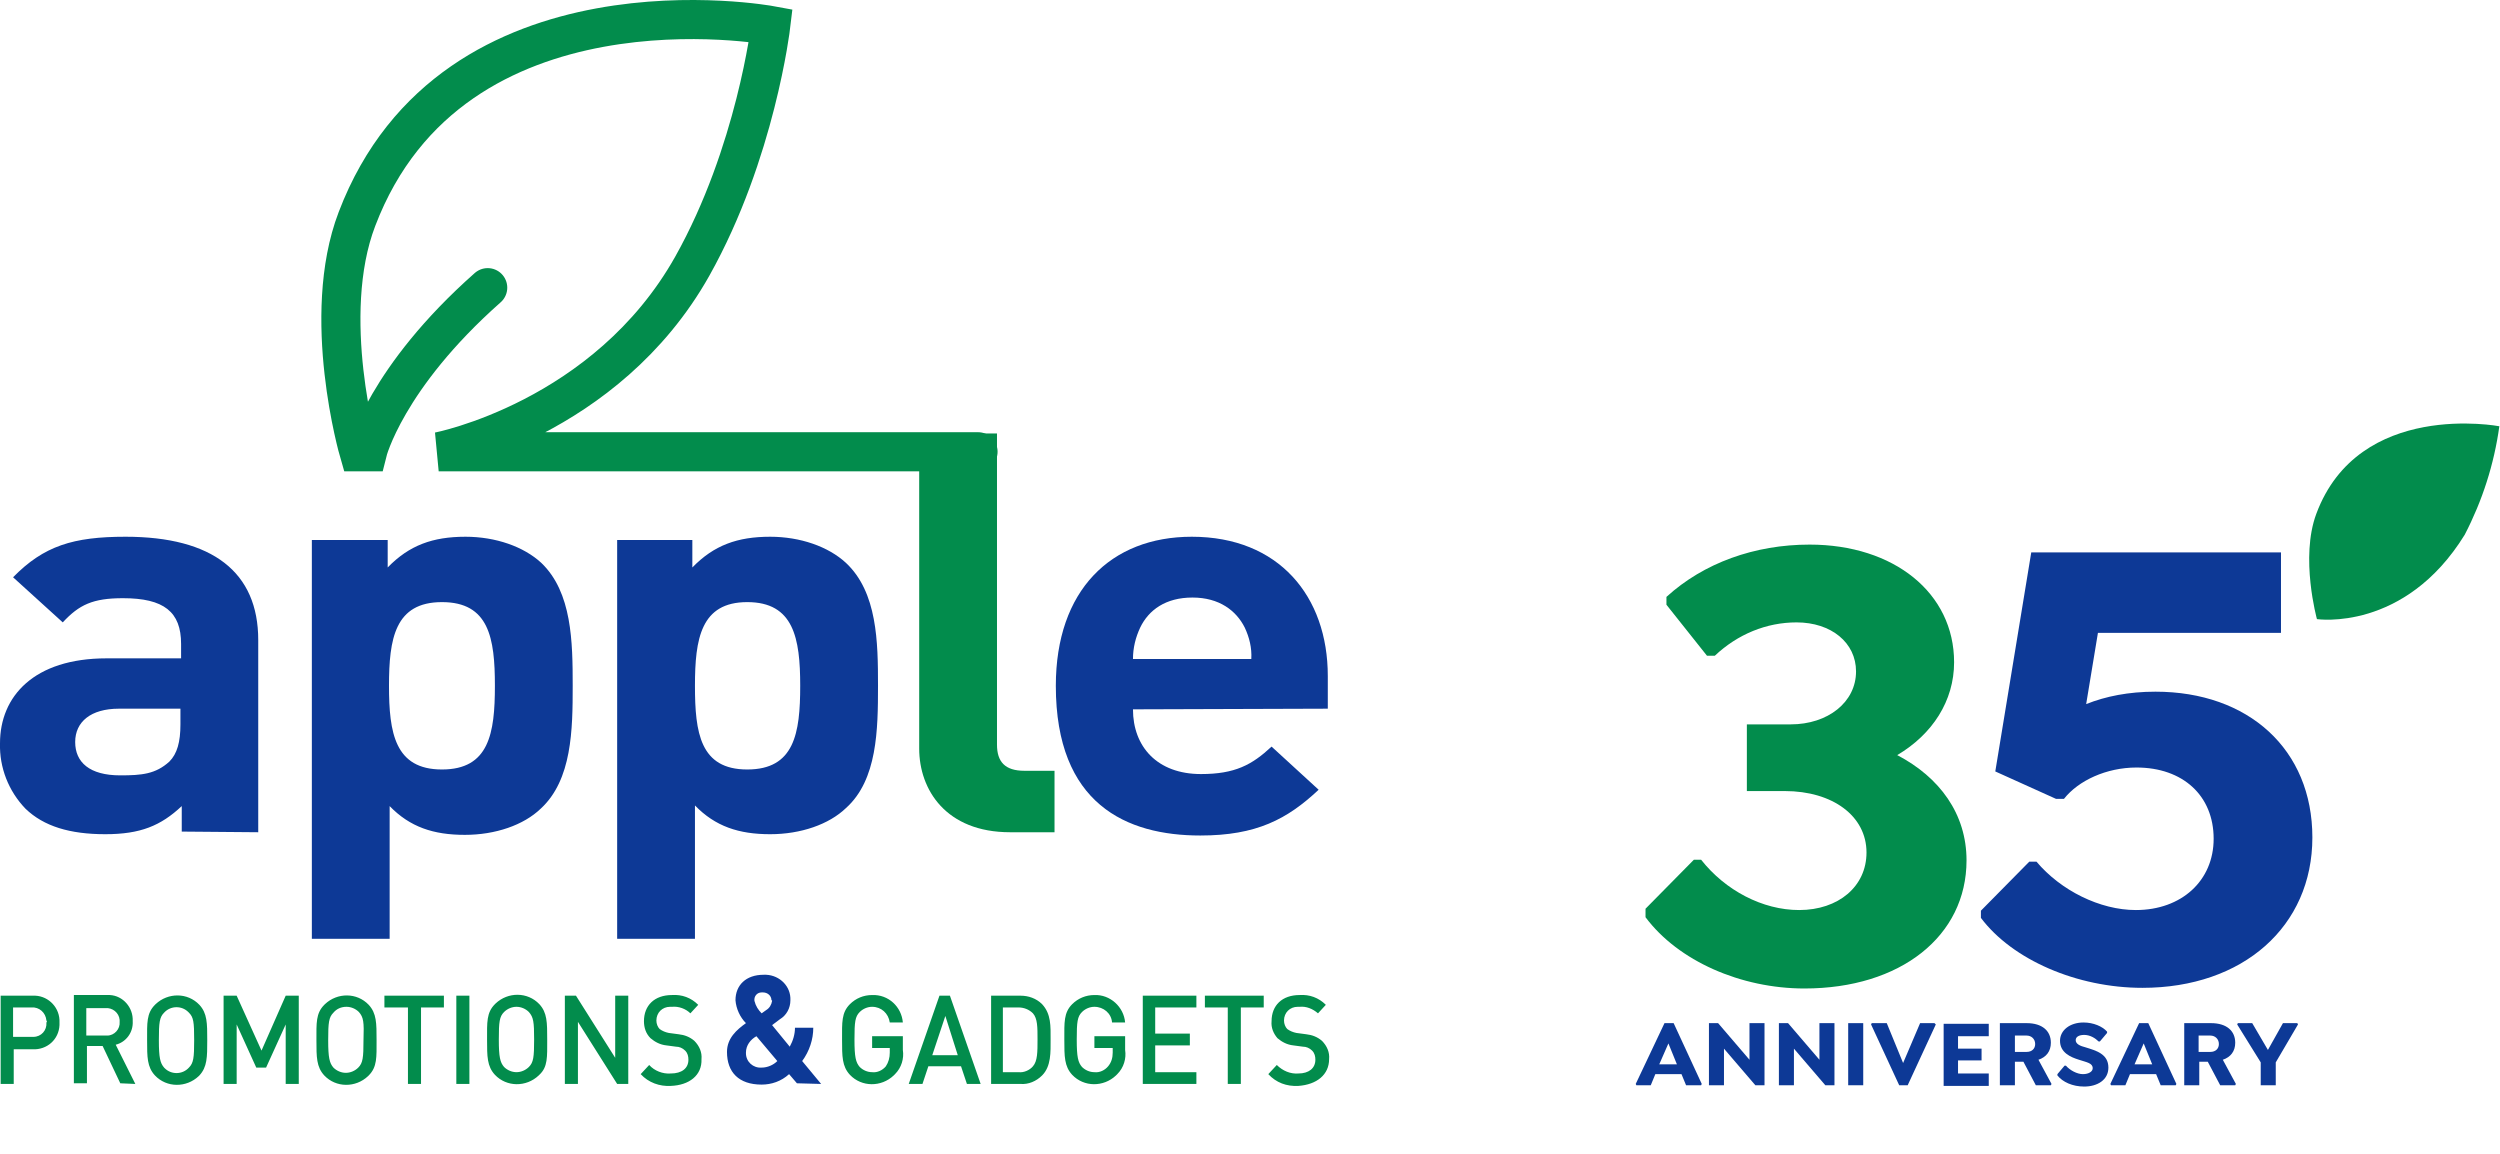 <?xml version="1.0" encoding="utf-8"?>
<!-- Generator: Adobe Illustrator 22.1.0, SVG Export Plug-In . SVG Version: 6.00 Build 0)  -->
<svg version="1.1" id="Livello_1" xmlns="http://www.w3.org/2000/svg" xmlns:xlink="http://www.w3.org/1999/xlink" x="0px" y="0px"
	 viewBox="0 0 382.4 176.5" style="enable-background:new 0 0 382.4 176.5;" xml:space="preserve">
<style type="text/css">
	.st0{fill:#0D3996;}
	.st1{fill:#028C4C;}
	.st2{fill:none;stroke:#028C4C;stroke-width:5.98;stroke-linecap:round;}
	.st3{clip-path:url(#SVGID_2_);}
	.st4{enable-background:new    ;}
</style>
<title>Risorsa 11</title>
<g id="Livello_2_1_">
	<g id="Grafica">
		<path class="st0" d="M203.1,108.4v-5c0-12.2-7.5-21.3-20.8-21.3c-12.4,0-20.8,8.2-20.8,22.8c0,18.1,10.8,22.9,22.1,22.9
			c8.6,0,13.3-2.5,18.1-7l-7.2-6.6c-3,2.8-5.6,4.2-10.8,4.2c-6.7,0-10.4-4.2-10.4-9.9L203.1,108.4z M191.4,100.8h-18.1
			c0-1.7,0.4-3.3,1.1-4.8c1.3-2.7,3.9-4.6,8-4.6s6.7,2,8,4.6C191.1,97.5,191.5,99.1,191.4,100.8"/>
		<path class="st1" d="M161.3,127.3v-9.4h-4.6c-3,0-4.2-1.4-4.2-4V66.3h-11.9v48.2c0,6.3,4.1,12.8,13.9,12.8L161.3,127.3z"/>
		<path class="st0" d="M39.5,127.3V97.9c0-10.4-7-15.8-20.3-15.8c-8,0-12.5,1.4-17.2,6.2l7.6,6.9c2.5-2.7,4.6-3.7,9.2-3.7
			c6.3,0,8.9,2.1,8.9,7v2.2H16.3c-11.1,0-16.3,5.8-16.3,13c-0.1,3.7,1.3,7.3,3.9,10c2.8,2.7,6.8,3.9,12.2,3.9s8.5-1.3,11.7-4.3v3.9
			L39.5,127.3z M27.6,110.8c0,2.7-0.5,4.5-1.7,5.7c-2.1,1.9-4.2,2.1-7.5,2.1c-4.7,0-6.9-2-6.9-5.1s2.4-5.1,6.7-5.1h9.4V110.8z
			 M87.6,104.9c0-6.7-0.1-14.3-4.8-18.8c-2.7-2.5-7-4-11.6-4c-5,0-8.6,1.3-11.9,4.7v-4.2H47.7v61h11.9v-20.3
			c3.1,3.2,6.7,4.4,11.5,4.4c4.7,0,9-1.5,11.6-4C87.5,119.3,87.6,111.6,87.6,104.9 M75.7,104.9c0,7.3-0.9,12.8-8.1,12.8
			s-8.1-5.6-8.1-12.8s0.9-12.8,8.1-12.8S75.7,97.6,75.7,104.9 M134.3,104.9c0-6.7-0.1-14.3-4.9-18.8c-2.7-2.5-7-4-11.6-4
			c-5,0-8.6,1.3-11.9,4.7v-4.2H94.4v61h11.9v-20.4c3.1,3.2,6.7,4.4,11.5,4.4c4.7,0,9-1.5,11.6-4
			C134.2,119.3,134.3,111.6,134.3,104.9 M122.4,104.9c0,7.3-0.9,12.8-8.1,12.8s-8-5.6-8-12.8s0.9-12.8,8-12.8
			S122.4,97.6,122.4,104.9"/>
		<path class="st2" d="M149.6,69.1H67.1c0,0,25.6-4.9,38.8-28.4c9.7-17.3,12-36.8,12-36.8s-48.6-9-63.3,29.6
			c-5.7,14.9,0.3,35.6,0.3,35.6h1.3c0,0,2.8-11.3,18.4-25.1"/>
		<path class="st1" d="M9.1,156.4c0.1-2.2-1.6-4-3.7-4.1c-0.1,0-0.3,0-0.4,0H0.1v13.5h2v-5.3H5c2.2,0.1,4-1.5,4.1-3.7
			C9.1,156.7,9.1,156.5,9.1,156.4 M7.1,156.4c0.1,1.2-0.8,2.2-2,2.2c-0.1,0-0.2,0-0.3,0H2v-4.5h2.8c1.2-0.1,2.2,0.8,2.3,2
			C7.2,156.2,7.2,156.3,7.1,156.4 M20.7,165.8l-3-6c1.6-0.4,2.7-1.9,2.6-3.6c0.1-2.1-1.5-3.9-3.5-4c-0.2,0-0.3,0-0.5,0h-5v13.5h2
			v-5.7h2.4l2.7,5.7L20.7,165.8z M18.3,156.3c0.1,1.1-0.8,2.1-1.9,2.1c-0.1,0-0.2,0-0.3,0h-2.9v-4.2h2.9c1.1-0.1,2.1,0.7,2.2,1.8
			C18.3,156,18.3,156.1,18.3,156.3 M31.7,159.1c0-2.6,0-4.1-1.2-5.4c-1.8-1.9-4.8-1.9-6.7-0.1c0,0-0.1,0.1-0.1,0.1
			c-1.3,1.3-1.2,2.8-1.2,5.4s0,4.1,1.2,5.4c1.8,1.9,4.8,1.9,6.7,0.1c0,0,0.1-0.1,0.1-0.1C31.7,163.2,31.7,161.7,31.7,159.1
			 M29.7,159.1c0,2.7-0.1,3.5-0.8,4.2c-1,1.1-2.7,1.1-3.7,0.1c0,0-0.1-0.1-0.1-0.1c-0.6-0.7-0.8-1.5-0.8-4.2s0.1-3.5,0.8-4.2
			c1-1.1,2.7-1.1,3.7-0.1c0,0,0.1,0.1,0.1,0.1C29.6,155.6,29.7,156.3,29.7,159.1 M45.7,165.8v-13.5h-2l-3.7,8.4l-3.8-8.4h-2v13.5h2
			v-9.1l3,6.6h1.5l3-6.6v9.1L45.7,165.8z M57.6,159.1c0-2.6,0-4.1-1.2-5.4c-1.8-1.9-4.8-1.9-6.7-0.1c0,0-0.1,0.1-0.1,0.1
			c-1.3,1.3-1.2,2.8-1.2,5.4s0,4.1,1.2,5.4c1.8,1.9,4.8,1.9,6.7,0.1c0,0,0.1-0.1,0.1-0.1C57.7,163.2,57.6,161.7,57.6,159.1
			 M55.6,159.1c0,2.7-0.1,3.5-0.8,4.2c-0.5,0.5-1.2,0.8-1.9,0.8c-0.7,0-1.4-0.3-1.9-0.8c-0.6-0.7-0.8-1.5-0.8-4.2s0.1-3.5,0.8-4.2
			c0.5-0.6,1.2-0.9,2-0.9c0.7,0,1.4,0.3,1.9,0.8C55.6,155.6,55.7,156.3,55.6,159.1 M67.9,154.1v-1.8h-9.1v1.8h3.6v11.7h2v-11.7H67.9
			z M71.8,152.3h-2v13.5h2V152.3z M83.7,159c0-2.6,0-4.1-1.2-5.4c-1.8-1.9-4.8-1.9-6.7-0.1c0,0-0.1,0.1-0.1,0.1
			c-1.3,1.3-1.2,2.8-1.2,5.4s0,4.1,1.2,5.4c1.8,1.9,4.8,1.9,6.7,0.1c0,0,0.1-0.1,0.1-0.1C83.8,163.2,83.7,161.7,83.7,159 M81.7,159
			c0,2.7-0.1,3.5-0.8,4.2c-0.5,0.5-1.2,0.8-1.9,0.8c-0.7,0-1.4-0.3-1.9-0.8c-0.6-0.7-0.8-1.5-0.8-4.2s0.1-3.5,0.8-4.2
			c0.5-0.5,1.2-0.8,1.9-0.8c0.7,0,1.4,0.3,1.9,0.8C81.6,155.6,81.7,156.3,81.7,159 M96.1,165.8v-13.5h-2v9.5l-6-9.5h-1.7v13.5h2
			v-9.5l6,9.5L96.1,165.8z M107.3,162c0.1-1-0.3-2-1.1-2.8c-0.7-0.6-1.5-0.9-2.4-1l-1.5-0.2c-0.5-0.1-1-0.3-1.4-0.6
			c-0.3-0.3-0.5-0.8-0.5-1.3c0-1.2,0.9-2.1,2.1-2.1c0.1,0,0.2,0,0.3,0c1-0.1,2.1,0.3,2.8,1l1.2-1.3c-1.1-1.1-2.5-1.6-4-1.5
			c-2.7,0-4.3,1.6-4.3,4c0,1,0.3,1.9,1,2.6c0.7,0.6,1.5,1,2.4,1.1l1.5,0.2c0.5,0,1,0.2,1.4,0.6c0.4,0.4,0.5,0.9,0.5,1.4
			c0,1.3-1,2.1-2.7,2.1c-1.2,0.1-2.5-0.4-3.3-1.3l-1.3,1.4c1.2,1.3,2.9,1.9,4.6,1.8C105.4,166,107.4,164.5,107.3,162"/>
		<path class="st0" d="M125.6,165.8l-2.9-3.5c1.1-1.5,1.7-3.3,1.7-5.1h-2.8c0,1-0.3,2-0.8,2.9l-2.7-3.3c0.4-0.3,1.2-0.9,1.2-0.9
			c1-0.6,1.6-1.7,1.6-2.9c0.1-2.1-1.6-3.8-3.7-3.9c-0.1,0-0.3,0-0.4,0c-2.7,0-4.3,1.6-4.3,3.9c0.1,1.3,0.7,2.6,1.6,3.5
			c-1.4,1-2.9,2.3-2.9,4.4c0,3.1,1.8,5,5.3,5c1.5,0,3-0.5,4.2-1.6l1.2,1.4L125.6,165.8z M118.1,153.1c-0.1,0.6-0.4,1.1-0.9,1.4
			c0,0-0.4,0.3-0.7,0.5c-0.5-0.5-0.9-1.1-1.1-1.9c-0.1-0.7,0.4-1.3,1.1-1.3c0.1,0,0.1,0,0.2,0c0.7,0,1.3,0.5,1.3,1.2
			C118.1,153,118.1,153,118.1,153.1 M118.9,162.3c-0.6,0.6-1.5,1-2.4,1c-1.3,0.1-2.4-0.9-2.4-2.2c0,0,0-0.1,0-0.1
			c0-1.1,0.7-2,1.6-2.5L118.9,162.3z"/>
		<path class="st1" d="M138.1,160.6v-2.1h-4.7v1.8h2.7v0.7c0,0.8-0.2,1.5-0.6,2.1c-0.5,0.6-1.3,1-2.1,0.9c-0.7,0-1.4-0.3-1.9-0.8
			c-0.6-0.7-0.8-1.5-0.8-4.2s0.1-3.5,0.8-4.2c0.5-0.5,1.2-0.8,1.9-0.8c1.4,0,2.5,1,2.7,2.4h2c-0.2-2.4-2.2-4.3-4.7-4.2
			c-1.3,0-2.5,0.5-3.4,1.4c-1.3,1.3-1.2,2.8-1.2,5.4s0,4.1,1.2,5.4c1.8,1.9,4.8,1.9,6.7,0.1c0.1-0.1,0.1-0.1,0.2-0.2
			C137.9,163.3,138.3,161.9,138.1,160.6 M150,165.8l-4.7-13.5h-1.6l-4.7,13.5h2.1l0.9-2.7h5l0.9,2.7H150z M146.5,161.4h-3.9l2-6
			L146.5,161.4z M160.7,159c0-2,0.1-3.9-1.3-5.4c-0.9-0.9-2.1-1.3-3.3-1.3h-4.5v13.5h4.5c1.2,0.1,2.4-0.4,3.3-1.3
			C160.8,163.1,160.7,160.9,160.7,159 M158.7,159c0,1.9,0,3.3-0.7,4.1c-0.5,0.6-1.4,1-2.2,0.9h-2.4v-9.9h2.4c0.8,0,1.6,0.3,2.2,0.9
			C158.7,155.8,158.7,157.1,158.7,159 M172.1,160.6v-2.1h-4.7v1.8h2.8v0.7c0,0.8-0.2,1.5-0.7,2.1c-0.5,0.6-1.3,1-2.1,0.9
			c-0.7,0-1.4-0.3-1.9-0.8c-0.6-0.7-0.8-1.5-0.8-4.2s0.1-3.5,0.8-4.2c0.5-0.5,1.2-0.8,1.9-0.8c1.4,0,2.6,1,2.7,2.4h2
			c-0.2-2.4-2.3-4.3-4.7-4.2c-1.3,0-2.5,0.5-3.4,1.4c-1.3,1.3-1.2,2.8-1.2,5.4s0,4.1,1.2,5.4c1.8,1.9,4.8,1.9,6.7,0.1
			c0.1-0.1,0.1-0.1,0.2-0.2C171.9,163.3,172.3,161.9,172.1,160.6 M183,165.8V164h-6.3v-4.1h5.3v-1.8h-5.3v-4h6.3v-1.8h-8.2v13.5
			L183,165.8z M193.3,154.1v-1.8h-9v1.8h3.5v11.7h2v-11.7H193.3z M203.3,162c0.1-1-0.3-2-1.1-2.8c-0.7-0.6-1.5-0.9-2.4-1l-1.5-0.2
			c-0.5-0.1-1-0.3-1.4-0.6c-0.3-0.3-0.5-0.8-0.5-1.3c0-1.2,0.9-2.1,2.1-2.1c0.1,0,0.2,0,0.3,0c1-0.1,2,0.3,2.8,1l1.2-1.3
			c-1.1-1.1-2.5-1.6-4-1.5c-2.7,0-4.3,1.6-4.3,4c-0.1,1,0.3,1.9,0.9,2.6c0.7,0.6,1.5,1,2.4,1.1l1.5,0.2c0.5,0,1,0.2,1.4,0.6
			c0.4,0.4,0.5,0.9,0.5,1.4c0,1.3-1,2.1-2.6,2.1c-1.2,0.1-2.4-0.4-3.3-1.3l-1.3,1.4c1.2,1.3,2.8,1.9,4.6,1.8
			C201.4,165.9,203.3,164.4,203.3,162"/>
		<g>
			<defs>
				<rect id="SVGID_1_" x="250.1" y="64.8" width="133.5" height="116.3"/>
			</defs>
			<clipPath id="SVGID_2_">
				<use xlink:href="#SVGID_1_"  style="overflow:visible;"/>
			</clipPath>
			<g class="st3">
				<g class="st4">
					<path class="st1" d="M300.8,131.6c0,11.6-10.1,19.6-24.8,19.6c-9.7,0-19.3-4.2-24.3-10.9V139l7.4-7.5h1.1
						c3.7,4.7,9.4,7.7,15,7.7c6,0,10.3-3.6,10.3-8.8c0-5.6-5.2-9.4-12.5-9.4h-5.8v-10.2h6.7c5.7,0,10-3.4,10-8.1
						c0-4.4-3.8-7.5-9.1-7.5c-4.6,0-9,1.8-12.5,5.1h-1.2l-6.2-7.8v-1.2c5.7-5.2,13.5-8,21.9-8c12.9,0,22.1,7.4,22.1,18
						c0,5.9-3.3,11-8.7,14.2C296.7,118.9,300.8,124.5,300.8,131.6z"/>
				</g>
				<g class="st4">
					<path class="st0" d="M353.7,128.1c0,13.6-10.6,23-26,23c-10,0-19.9-4.3-24.7-10.7v-1.1l7.4-7.5h1.1c3.7,4.4,9.7,7.4,15.2,7.4
						c7,0,11.9-4.5,11.9-10.9c0-6.6-4.7-10.9-11.8-10.9c-4.6,0-8.9,2-11.1,4.8h-1.2l-9.3-4.2l5.5-33.5h38.2v12.3h-28l-1.8,10.9
						c3-1.2,6.5-1.9,10.6-1.9C343.9,105.8,353.7,114.6,353.7,128.1z"/>
				</g>
				<path class="st1" d="M377,81.8c2.7-5.2,4.5-10.8,5.3-16.6c0,0-21.5-4.1-28,13.4c-2.5,6.7,0.1,16.1,0.1,16.1S367.8,96.7,377,81.8
					"/>
				<g class="st4">
					<path class="st0" d="M260.3,165.8l-0.1,0.2h-2.3l-0.7-1.7h-4l-0.7,1.7h-2.2l-0.1-0.2l4.4-9.3h1.4L260.3,165.8z M256.5,162.8
						l-1.3-3.2l-1.4,3.2H256.5z"/>
					<path class="st0" d="M269.9,156.5v9.5h-1.4l-4.8-5.6v5.6h-2.3v-9.5h1.4l4.8,5.6v-5.6H269.9z"/>
					<path class="st0" d="M280.6,156.5v9.5h-1.4l-4.8-5.6v5.6h-2.3v-9.5h1.4l4.8,5.6v-5.6H280.6z"/>
					<path class="st0" d="M285,156.5v9.5h-2.3v-9.5H285z"/>
					<path class="st0" d="M296.1,156.7l-4.3,9.3h-1.3l-4.3-9.3l0.1-0.2h2.3l2.5,6.1l2.6-6.1h2.2L296.1,156.7z"/>
					<path class="st0" d="M299.5,158.4v2h3.6v1.8h-3.6v2h4.7v1.9h-6.9v-9.5h6.9v1.9H299.5z"/>
					<path class="st0" d="M313.8,165.8l-0.1,0.2h-2.3l-1.9-3.6h-1.3v3.6h-2.3v-9.5h4.1c2.4,0,3.7,1.2,3.7,3c0,1.3-0.7,2.2-1.9,2.6
						L313.8,165.8z M308.2,160.9h1.8c0.8,0,1.3-0.5,1.3-1.2c0-0.8-0.6-1.3-1.3-1.3h-1.8V160.9z"/>
				</g>
				<g class="st4">
					<path class="st0" d="M314.7,164.5v-0.2l1.1-1.3h0.2c0.6,0.7,1.7,1.3,2.6,1.3s1.5-0.4,1.5-0.9c0-0.8-0.9-0.9-2.1-1.3
						c-1.3-0.4-2.9-1.1-2.9-2.9c0-1.6,1.5-2.8,3.6-2.8c1.5,0,2.9,0.6,3.6,1.4v0.2l-1.1,1.3H321c-0.5-0.5-1.3-1-2.2-1
						c-0.8,0-1.3,0.3-1.3,0.8c0,0.6,0.7,0.9,1.5,1.1c1.6,0.5,3.5,1,3.5,3.1c0,1.9-1.7,2.9-3.7,2.9
						C317,166.2,315.5,165.5,314.7,164.5z"/>
				</g>
				<g class="st4">
					<path class="st0" d="M332.9,165.8l-0.1,0.2h-2.3l-0.7-1.7h-4l-0.7,1.7h-2.2l-0.1-0.2l4.4-9.3h1.4L332.9,165.8z M329.2,162.8
						l-1.3-3.2l-1.4,3.2H329.2z"/>
				</g>
				<g class="st4">
					<path class="st0" d="M342,165.8l-0.1,0.2h-2.3l-1.9-3.6h-1.3v3.6h-2.3v-9.5h4.1c2.4,0,3.7,1.2,3.7,3c0,1.3-0.7,2.2-1.9,2.6
						L342,165.8z M336.3,160.9h1.8c0.8,0,1.3-0.5,1.3-1.2c0-0.8-0.6-1.3-1.3-1.3h-1.8V160.9z"/>
				</g>
				<g class="st4">
					<path class="st0" d="M348.1,162.5v3.5h-2.3v-3.5l-3.6-5.8l0.1-0.2h2.2l2.4,4.1l2.3-4.1h2.2l0.1,0.2L348.1,162.5z"/>
				</g>
			</g>
		</g>
	</g>
</g>
</svg>
